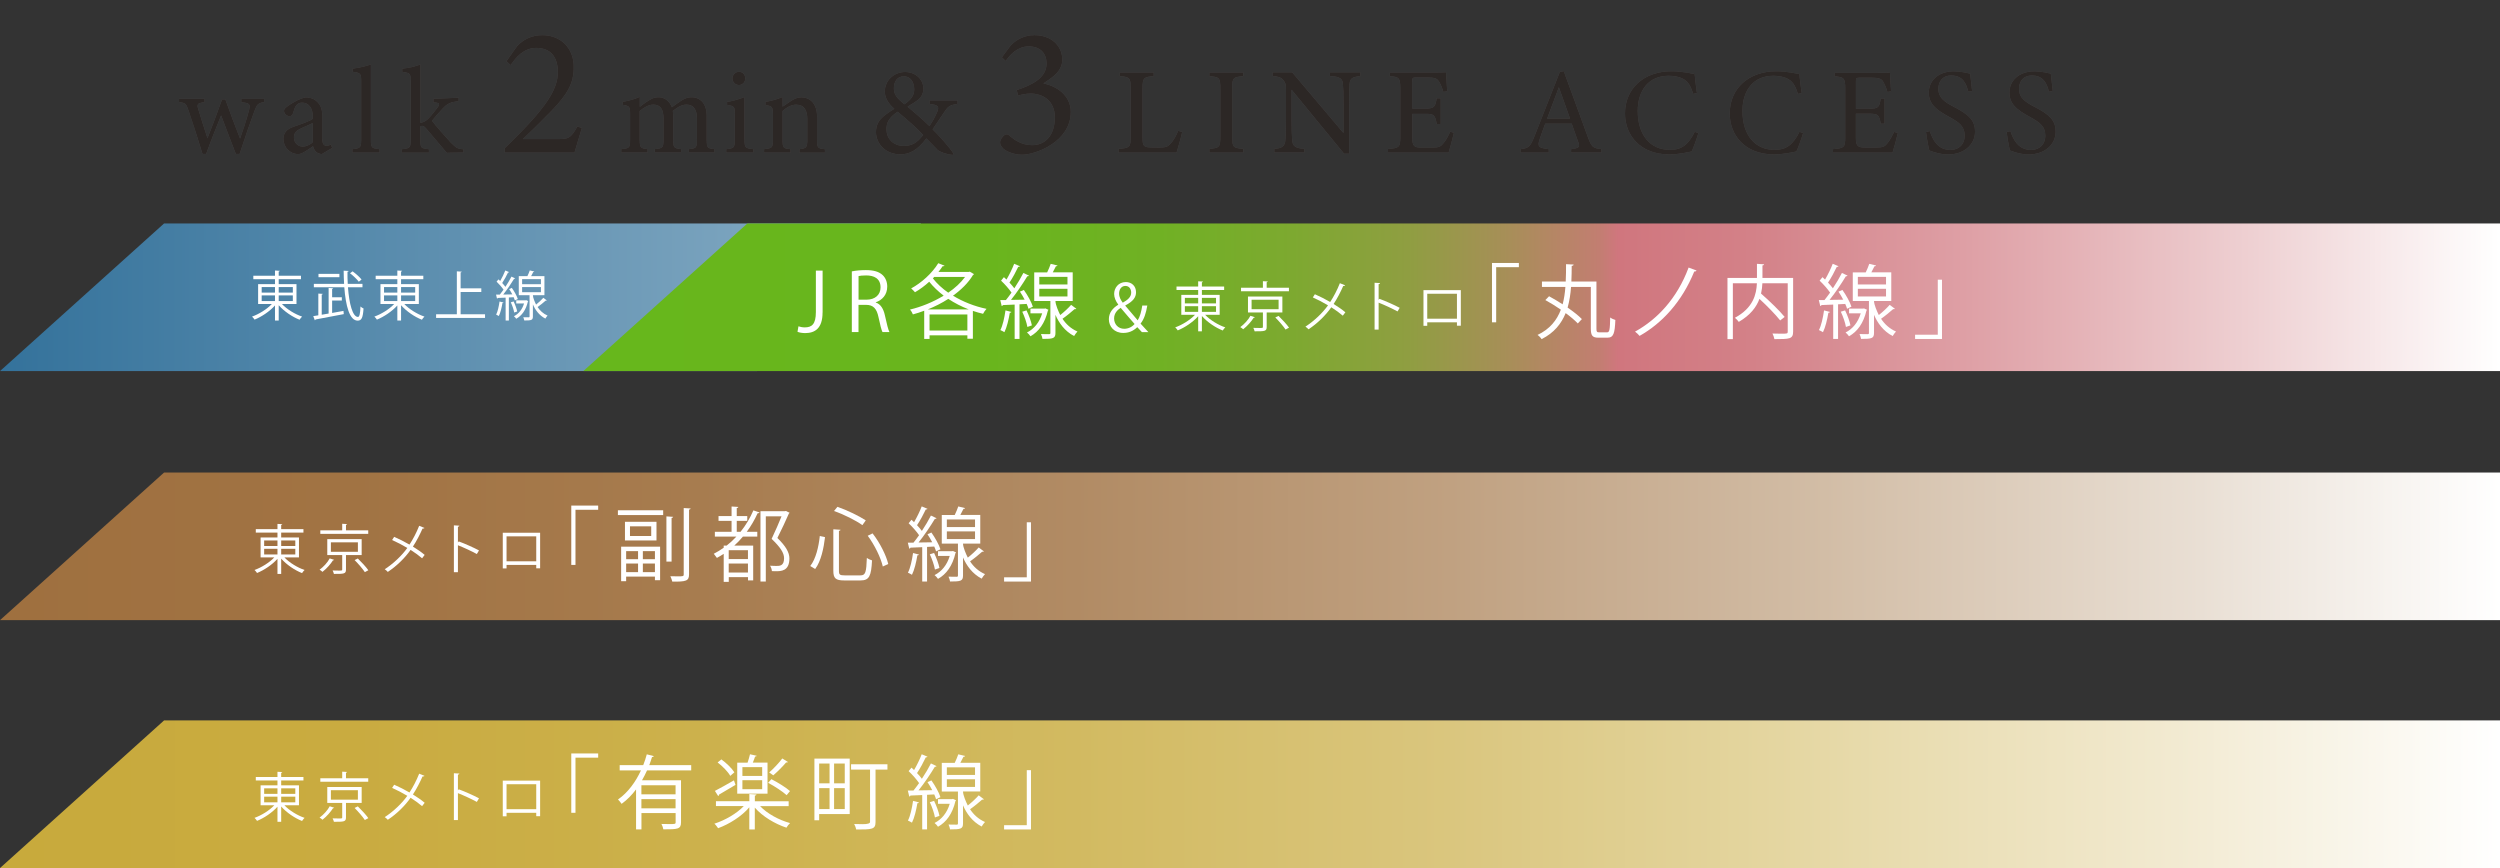 <?xml version="1.0" encoding="UTF-8"?>
<svg id="_レイヤー_1" data-name="レイヤー 1" xmlns="http://www.w3.org/2000/svg" xmlns:xlink="http://www.w3.org/1999/xlink" viewBox="0 0 463.83 161.05">
  <rect x="0" y="0" width="463.83" height="161.05" fill="#333333" stroke="none"/>
  <defs>
    <style>
      .cls-1 {
        fill: url(#_名称未設定グラデーション_158);
      }

      .cls-1, .cls-2, .cls-3, .cls-4, .cls-5, .cls-6, .cls-7 {
        stroke-width: 0px;
      }

      .cls-2 {
        fill: #6e6e6e;
      }

      .cls-3 {
        fill: #231815;
      }

      .cls-8 {
        opacity: .45;
      }

      .cls-4 {
        fill: #fff;
      }

      .cls-5 {
        fill: url(#_名称未設定グラデーション_134);
      }

      .cls-6 {
        fill: url(#_名称未設定グラデーション_6);
      }

      .cls-7 {
        fill: url(#_名称未設定グラデーション_157);
      }
    </style>
    <linearGradient id="_名称未設定グラデーション_134" data-name="名称未設定グラデーション 134" x1="0" y1="55.16" x2="170.91" y2="55.16" gradientUnits="userSpaceOnUse">
      <stop offset="0" stop-color="#34729b"/>
      <stop offset="1" stop-color="#8bafc6"/>
    </linearGradient>
    <linearGradient id="_名称未設定グラデーション_6" data-name="名称未設定グラデーション 6" x1="108.22" y1="55.16" x2="463.83" y2="55.16" gradientUnits="userSpaceOnUse">
      <stop offset="0" stop-color="#67b71c"/>
      <stop offset=".21" stop-color="#69b51d"/>
      <stop offset=".3" stop-color="#70b124"/>
      <stop offset=".37" stop-color="#7da930"/>
      <stop offset=".43" stop-color="#8f9e41"/>
      <stop offset=".48" stop-color="#a68f57"/>
      <stop offset=".53" stop-color="#c27e71"/>
      <stop offset=".54" stop-color="#d0767e"/>
      <stop offset=".61" stop-color="#d38188"/>
      <stop offset=".72" stop-color="#de9fa5"/>
      <stop offset=".87" stop-color="#eed0d2"/>
      <stop offset="1" stop-color="#fff"/>
    </linearGradient>
    <linearGradient id="_名称未設定グラデーション_157" data-name="名称未設定グラデーション 157" x1="0" y1="147.36" x2="463.83" y2="147.36" gradientUnits="userSpaceOnUse">
      <stop offset="0" stop-color="#c8aa3c"/>
      <stop offset=".14" stop-color="#c9ab40"/>
      <stop offset=".28" stop-color="#ccb14c"/>
      <stop offset=".43" stop-color="#d2ba61"/>
      <stop offset=".58" stop-color="#dac67e"/>
      <stop offset=".72" stop-color="#e5d7a3"/>
      <stop offset=".87" stop-color="#f2ead1"/>
      <stop offset="1" stop-color="#fff"/>
    </linearGradient>
    <linearGradient id="_名称未設定グラデーション_158" data-name="名称未設定グラデーション 158" x1="0" y1="101.37" x2="463.83" y2="101.37" gradientUnits="userSpaceOnUse">
      <stop offset="0" stop-color="#9f703f"/>
      <stop offset=".14" stop-color="#a17343"/>
      <stop offset=".28" stop-color="#a77c4f"/>
      <stop offset=".43" stop-color="#b18b64"/>
      <stop offset=".58" stop-color="#c0a181"/>
      <stop offset=".73" stop-color="#d2bda6"/>
      <stop offset=".88" stop-color="#e9dfd4"/>
      <stop offset="1" stop-color="#fff"/>
    </linearGradient>
  </defs>
  <g class="cls-8">
    <g>
      <path class="cls-2" d="m49.03,18.94c-1.16.18-1.36.43-1.84,1.71-.66,1.75-1.75,4.91-2.73,7.91h-.71c-.91-2.43-1.84-4.8-2.73-7.14-.84,2.09-1.86,4.62-2.77,7.14h-.68c-.82-2.71-1.68-5.39-2.62-8.12-.41-1.23-.61-1.36-1.73-1.5v-.61h4.73v.61c-1.36.23-1.46.34-1.14,1.39.52,1.75,1.14,3.61,1.68,5.32.91-2.32,1.82-4.68,2.71-7.21h.61c.84,2.36,1.77,4.82,2.73,7.28.5-1.39,1.23-3.62,1.66-5.27.3-1.18.11-1.3-1.43-1.5v-.61h4.25v.61Z"/>
      <path class="cls-2" d="m59.69,28.58c-.34,0-.84-.18-1.07-.43-.29-.3-.43-.61-.54-1.02-.91.61-2.02,1.46-2.73,1.46-1.61,0-2.77-1.34-2.77-2.8,0-1.11.61-1.84,1.86-2.27,1.39-.48,3.09-1.07,3.59-1.48v-.45c0-1.61-.82-2.55-2-2.55-.52,0-.84.25-1.07.52-.25.32-.41.82-.61,1.48-.11.36-.32.52-.66.52-.43,0-1-.45-1-1,0-.32.3-.59.75-.91.66-.48,1.98-1.32,3.27-1.59.68,0,1.39.2,1.91.61.8.68,1.16,1.46,1.16,2.64v4.39c0,1.05.39,1.36.8,1.36.27,0,.57-.11.82-.25l.23.64-1.93,1.14Zm-1.66-5.75c-.5.25-1.59.73-2.11.96-.86.39-1.39.82-1.39,1.66,0,1.21.91,1.75,1.64,1.75.59,0,1.41-.36,1.86-.82v-3.55Z"/>
      <path class="cls-2" d="m65.37,28.31v-.64c1.46-.14,1.64-.25,1.64-1.75v-10.89c0-1.39-.11-1.52-1.57-1.71v-.59c1.23-.14,2.64-.5,3.37-.77v13.96c0,1.5.14,1.61,1.61,1.75v.64h-5.05Z"/>
      <path class="cls-2" d="m85.95,28.31c-1.23,0-2.57.02-3.05.05-.14-.16-3.71-4.39-3.84-4.52-.32-.36-.46-.48-.66-.48-.09,0-.27,0-.41.05v2.52c0,1.52.11,1.61,1.59,1.75v.64h-5.02v-.64c1.52-.14,1.64-.3,1.64-1.75v-10.87c0-1.48-.16-1.52-1.57-1.73v-.59c1.18-.11,2.55-.46,3.37-.77v10.84c.68-.16,1.11-.43,1.46-.8.52-.52,1.36-1.55,1.75-2.11.48-.66.3-.84-.8-.93v-.64l4.68-.2v.61c-1.59.25-2.05.43-3.02,1.46-.43.45-1.46,1.61-1.93,2.21.46.64,2.77,3.27,3.52,4.07,1.09,1.09,1.41,1.16,2.3,1.21v.64Z"/>
      <path class="cls-2" d="m107.96,23.75c-.45,1.54-1.03,3.29-1.37,4.56h-12.94v-.82c1.89-1.85,3.95-3.88,5.63-5.83,2.16-2.54,4.22-5.28,4.22-8.27s-1.51-4.5-4.01-4.5c-2.37,0-3.84,1.85-4.74,3.19l-.79-.72,1.96-2.78c1.06-1.2,2.71-2.06,4.7-2.06,3.26,0,5.83,2.23,5.83,5.94,0,2.92-1.06,4.98-4.32,8.3-1.48,1.54-3.64,3.64-5.11,5.04h6.55c1.85,0,2.37-.17,3.54-2.33l.86.27Z"/>
      <path class="cls-2" d="m127.81,28.31v-.64c1.34-.14,1.5-.23,1.5-1.82v-3.8c0-1.61-.54-2.64-1.96-2.64-.86,0-1.66.48-2.52,1.18.02.27.07.55.07.98v4.41c0,1.43.2,1.55,1.46,1.68v.64h-4.87v-.64c1.41-.14,1.61-.23,1.61-1.73v-3.91c0-1.68-.52-2.61-1.91-2.61-.91,0-1.8.61-2.5,1.18v5.34c0,1.5.16,1.59,1.46,1.73v.64h-4.89v-.64c1.5-.14,1.64-.23,1.64-1.73v-4.71c0-1.46-.09-1.55-1.36-1.77v-.57c1.07-.16,2.14-.45,3.16-.91v1.84c.48-.36.96-.75,1.68-1.18.57-.36,1.07-.59,1.8-.59,1.09,0,2.02.68,2.48,1.86.64-.5,1.23-.89,1.8-1.27.5-.32,1.14-.59,1.8-.59,1.77,0,2.86,1.27,2.86,3.5v4.39c0,1.52.14,1.59,1.43,1.73v.64h-4.73Z"/>
      <path class="cls-2" d="m134.74,28.31v-.64c1.43-.14,1.59-.25,1.59-1.8v-4.68c0-1.41-.07-1.5-1.43-1.73v-.55c1.18-.2,2.25-.5,3.23-.91v7.87c0,1.55.16,1.66,1.64,1.8v.64h-5.02Zm2.36-12.53c-.64,0-1.21-.57-1.21-1.21,0-.73.57-1.25,1.23-1.25s1.16.52,1.16,1.25c0,.64-.52,1.21-1.18,1.21Z"/>
      <path class="cls-2" d="m148.32,28.31v-.64c1.32-.14,1.46-.3,1.46-1.84v-3.75c0-1.59-.57-2.66-2.07-2.66-.93,0-1.82.55-2.52,1.18v5.32c0,1.57.14,1.61,1.48,1.75v.64h-4.91v-.64c1.5-.16,1.64-.25,1.64-1.75v-4.68c0-1.48-.16-1.55-1.39-1.75v-.59c1.11-.18,2.23-.48,3.18-.91v1.8c.46-.32.96-.66,1.55-1.05.64-.41,1.23-.68,1.89-.68,1.82,0,2.96,1.34,2.96,3.55v4.32c0,1.55.14,1.61,1.46,1.75v.64h-4.71Z"/>
      <path class="cls-2" d="m177.66,19.29c-1.59.18-1.86.59-2.61,1.71-.59.86-1.21,1.77-2.02,3,.98.93,3.21,3.39,3.87,4.5l-.14.25c-1.25-.11-2.52-.64-2.8-.93-.27-.32-1.36-1.36-2.09-2.14-1.66,2.21-3.16,2.96-4.8,2.96-2.93,0-4.55-2.14-4.55-4.12.02-2.11,1.23-2.96,3.41-4.34-1.09-.93-1.77-1.98-1.77-3.23.02-2.05,1.73-3.59,3.77-3.59,1.89,0,3.39,1.3,3.39,3.14-.02.93-.48,1.61-.98,2.02-.43.34-1.11.77-1.96,1.27.75.64,2.61,2.18,4.07,3.61.52-.82.98-1.57,1.41-2.59.43-1.05.25-1.34-1.41-1.52v-.66h5.21v.66Zm-10.05,7.78c1.57,0,2.46-.5,3.66-2.02-1.18-1.32-2.77-2.66-4.73-4.32-1.61,1.07-2.07,2.05-2.07,3.21,0,2.14,1.66,3.14,3.14,3.14Zm.07-12.91c-1.14,0-1.84.89-1.84,2.23,0,1.16.59,1.86,1.96,2.96,1.27-.91,1.82-1.64,1.82-2.8-.02-1.32-.68-2.39-1.93-2.39Z"/>
      <path class="cls-2" d="m185.87,10.64l1.61-2.16c1-1.1,2.57-1.96,4.43-1.96,3.12,0,5.18,1.96,5.18,4.56,0,1.03-.45,1.85-1.06,2.54-.55.58-1.44,1.2-2.44,1.85,3.19.69,5.08,2.78,5.08,5.28,0,5.59-6.59,7.96-9.03,7.96-1.61,0-3.09-.69-3.57-1.2-.41-.45-.52-.76-.52-1.13.04-.55.48-1.06.79-1.3.27-.21.58-.24.89.03.93.82,2.3,1.82,4.26,1.82,2.47,0,4.22-1.85,4.22-5.18-.03-3.16-2.33-4.39-4.53-4.39-.79,0-1.75.21-2.3.38l-.24-1.03c3.05-1,5.53-2.37,5.53-4.91,0-2.02-1.3-3.19-3.29-3.19s-3.4,1.41-4.29,2.71l-.72-.69Z"/>
      <path class="cls-2" d="m219.34,24.47c-.15.76-.82,3.15-1.05,3.84h-10.76v-.68c2.07-.19,2.25-.32,2.25-2.26v-9.01c0-1.94-.23-2.07-2.04-2.24v-.68h6.31v.68c-1.82.18-2.07.28-2.07,2.24v9.23c0,1.37.16,1.74,1.45,1.76.03,0,1.57.02,1.7.02,1.19,0,1.53-.16,2.06-.74.55-.57,1.05-1.5,1.4-2.36l.74.2Z"/>
      <path class="cls-2" d="m224.37,28.31v-.68c1.85-.2,2.04-.3,2.04-2.24v-9.01c0-1.96-.19-2.07-2.04-2.26v-.68h6.3v.68c-1.87.2-2.06.3-2.06,2.26v9.01c0,1.96.19,2.04,2.06,2.24v.68h-6.3Z"/>
      <path class="cls-2" d="m252.38,14.12c-1.45.16-1.92.41-1.99,1.45-.03.76-.08,1.69-.08,3.79v9.16h-.94l-9.74-11.87v5.62c0,2.05.06,3.05.11,3.71.05,1.14.61,1.51,2.26,1.64v.68h-5.58v-.68c1.4-.11,1.95-.46,2.05-1.57.07-.75.12-1.74.12-3.81v-5.76c0-.66-.05-1.05-.46-1.57-.43-.57-.92-.7-2.01-.81v-.68h3.62l9.52,11.26v-5.34c0-2.1-.04-3.04-.11-3.76-.07-1.02-.57-1.37-2.41-1.48v-.68h5.65v.68Z"/>
      <path class="cls-2" d="m269.75,24.63c-.13.6-.75,3-.98,3.68h-11.25v-.67c2.12-.17,2.28-.36,2.28-2.24v-8.98c0-2.02-.26-2.14-1.94-2.29v-.68h7.08c2.2,0,3.07-.02,3.35-.05.02.54.12,2.29.21,3.54l-.72.11c-.21-.78-.46-1.34-.74-1.81-.37-.7-.86-.86-2.19-.86h-2.05c-.74,0-.79.06-.79.75v5.01h2.49c1.64,0,1.77-.34,2.06-1.91h.74v4.78h-.74c-.31-1.66-.49-1.89-2.08-1.89h-2.46v4.44c0,1.6.42,1.8,1.61,1.82h2.04c1.37,0,1.62-.2,2.13-.8.46-.51.94-1.43,1.26-2.14l.71.19Z"/>
      <path class="cls-2" d="m291.49,28.31v-.64c1.48-.18,1.66-.41,1.34-1.27-.3-.89-.75-2.02-1.23-3.46h-4.91c-.36,1.02-.71,1.91-1.02,2.84-.5,1.48-.18,1.66,1.68,1.89v.64h-5.25v-.64c1.43-.18,1.8-.34,2.59-2.39l4.71-11.94.73-.14c1.43,3.89,3,8.19,4.43,12.12.73,1.98.93,2.16,2.55,2.34v.64h-5.62Zm-2.27-12.12c-.73,1.96-1.5,4.02-2.18,5.82h4.25l-2.07-5.82Z"/>
      <path class="cls-2" d="m315.11,24.67c-.32,1.09-.91,2.73-1.25,3.43-.66.14-2.43.55-4.16.55-5.43,0-8.21-3.61-8.21-7.59,0-4.64,3.52-7.84,8.62-7.84,1.96,0,3.55.41,4.3.52.09,1.02.25,2.39.43,3.52l-.71.16c-.45-1.52-1-2.46-2.16-2.93-.59-.27-1.52-.43-2.39-.43-3.75,0-5.73,2.77-5.73,6.53,0,4.39,2.27,7.21,5.96,7.21,2.32,0,3.46-1.07,4.62-3.34l.68.23Z"/>
      <path class="cls-2" d="m334.54,24.67c-.32,1.09-.91,2.73-1.25,3.43-.66.14-2.43.55-4.16.55-5.43,0-8.21-3.61-8.21-7.59,0-4.64,3.52-7.84,8.62-7.84,1.96,0,3.55.41,4.3.52.09,1.02.25,2.39.43,3.52l-.71.16c-.45-1.52-1-2.46-2.16-2.93-.59-.27-1.52-.43-2.39-.43-3.75,0-5.73,2.77-5.73,6.53,0,4.39,2.27,7.21,5.96,7.21,2.32,0,3.46-1.07,4.62-3.34l.68.23Z"/>
      <path class="cls-2" d="m352.11,24.7c-.14.59-.75,2.93-.98,3.61h-11.05v-.64c2.11-.16,2.27-.36,2.27-2.23v-8.98c0-2.02-.25-2.14-1.96-2.3v-.64h6.96c2.14,0,3.02-.02,3.3-.05.02.57.11,2.27.2,3.48l-.68.11c-.21-.77-.43-1.25-.68-1.73-.36-.75-.89-.91-2.25-.91h-2.16c-.71,0-.75.07-.75.73v5.02h2.52c1.71,0,1.82-.34,2.09-1.89h.7v4.68h-.7c-.3-1.64-.48-1.86-2.12-1.86h-2.5v4.52c0,1.59.5,1.73,1.64,1.75h2.11c1.39,0,1.61-.21,2.11-.8.43-.48.91-1.41,1.23-2.09l.68.18Z"/>
      <path class="cls-2" d="m365.18,16.99c-.39-1.5-1.02-2.98-3.16-2.98-1.77,0-2.39,1.3-2.39,2.48,0,1.57,1,2.36,2.89,3.34,2.73,1.41,3.91,2.46,3.91,4.62,0,2.39-2.07,4.21-5,4.21-1.36,0-2.55-.39-3.48-.75-.18-.64-.46-2.18-.61-3.41l.71-.18c.46,1.52,1.46,3.5,3.82,3.5,1.64,0,2.64-1.14,2.64-2.61,0-1.75-.93-2.46-2.93-3.55-2.39-1.3-3.73-2.39-3.73-4.5s1.68-3.93,4.68-3.93c1.27,0,2.52.34,3,.43.09.82.18,1.73.36,3.21l-.71.14Z"/>
      <path class="cls-2" d="m380.14,16.99c-.39-1.5-1.02-2.98-3.16-2.98-1.77,0-2.39,1.3-2.39,2.48,0,1.57,1,2.36,2.89,3.34,2.73,1.41,3.91,2.46,3.91,4.62,0,2.39-2.07,4.21-5,4.21-1.36,0-2.55-.39-3.48-.75-.18-.64-.46-2.18-.61-3.41l.71-.18c.46,1.52,1.46,3.5,3.82,3.5,1.64,0,2.64-1.14,2.64-2.61,0-1.75-.93-2.46-2.93-3.55-2.39-1.3-3.73-2.39-3.73-4.5s1.68-3.93,4.68-3.93c1.27,0,2.52.34,3,.43.09.82.18,1.73.36,3.21l-.71.14Z"/>
    </g>
    <g>
      <path class="cls-3" d="m49.03,18.94c-1.16.18-1.36.43-1.84,1.71-.66,1.75-1.75,4.91-2.73,7.91h-.71c-.91-2.43-1.84-4.8-2.73-7.14-.84,2.09-1.86,4.62-2.77,7.14h-.68c-.82-2.71-1.68-5.39-2.62-8.12-.41-1.23-.61-1.36-1.73-1.5v-.61h4.73v.61c-1.36.23-1.46.34-1.14,1.39.52,1.75,1.14,3.61,1.68,5.32.91-2.32,1.82-4.68,2.71-7.21h.61c.84,2.36,1.77,4.82,2.73,7.28.5-1.39,1.23-3.62,1.66-5.27.3-1.18.11-1.3-1.43-1.5v-.61h4.25v.61Z"/>
      <path class="cls-3" d="m59.69,28.58c-.34,0-.84-.18-1.07-.43-.29-.3-.43-.61-.54-1.02-.91.61-2.02,1.46-2.73,1.46-1.61,0-2.77-1.34-2.77-2.8,0-1.11.61-1.84,1.86-2.27,1.39-.48,3.09-1.07,3.59-1.48v-.45c0-1.61-.82-2.55-2-2.55-.52,0-.84.25-1.07.52-.25.32-.41.82-.61,1.48-.11.36-.32.52-.66.52-.43,0-1-.45-1-1,0-.32.3-.59.75-.91.66-.48,1.98-1.32,3.27-1.59.68,0,1.39.2,1.91.61.8.68,1.16,1.46,1.16,2.64v4.39c0,1.05.39,1.36.8,1.36.27,0,.57-.11.82-.25l.23.64-1.93,1.14Zm-1.66-5.75c-.5.25-1.59.73-2.11.96-.86.39-1.39.82-1.39,1.66,0,1.21.91,1.75,1.64,1.75.59,0,1.41-.36,1.86-.82v-3.55Z"/>
      <path class="cls-3" d="m65.37,28.31v-.64c1.46-.14,1.64-.25,1.64-1.75v-10.89c0-1.39-.11-1.52-1.57-1.71v-.59c1.23-.14,2.64-.5,3.37-.77v13.96c0,1.5.14,1.61,1.61,1.75v.64h-5.05Z"/>
      <path class="cls-3" d="m85.95,28.31c-1.23,0-2.57.02-3.05.05-.14-.16-3.71-4.39-3.84-4.52-.32-.36-.46-.48-.66-.48-.09,0-.27,0-.41.05v2.52c0,1.52.11,1.61,1.59,1.75v.64h-5.02v-.64c1.52-.14,1.64-.3,1.64-1.75v-10.87c0-1.48-.16-1.52-1.57-1.73v-.59c1.18-.11,2.55-.46,3.37-.77v10.84c.68-.16,1.11-.43,1.46-.8.52-.52,1.36-1.55,1.75-2.11.48-.66.3-.84-.8-.93v-.64l4.68-.2v.61c-1.59.25-2.05.43-3.02,1.46-.43.45-1.46,1.61-1.93,2.21.46.64,2.77,3.27,3.52,4.07,1.09,1.09,1.41,1.16,2.3,1.21v.64Z"/>
      <path class="cls-3" d="m107.96,23.75c-.45,1.54-1.03,3.29-1.37,4.56h-12.94v-.82c1.89-1.85,3.95-3.88,5.63-5.83,2.16-2.54,4.22-5.28,4.22-8.27s-1.51-4.5-4.01-4.5c-2.37,0-3.84,1.85-4.74,3.19l-.79-.72,1.96-2.78c1.06-1.2,2.71-2.06,4.7-2.06,3.26,0,5.83,2.23,5.83,5.94,0,2.92-1.06,4.98-4.32,8.3-1.48,1.54-3.64,3.64-5.11,5.04h6.55c1.85,0,2.37-.17,3.54-2.33l.86.27Z"/>
      <path class="cls-3" d="m127.81,28.31v-.64c1.34-.14,1.5-.23,1.5-1.82v-3.8c0-1.61-.54-2.64-1.96-2.64-.86,0-1.66.48-2.52,1.18.02.27.07.55.07.98v4.41c0,1.43.2,1.55,1.46,1.68v.64h-4.87v-.64c1.41-.14,1.61-.23,1.61-1.73v-3.91c0-1.68-.52-2.61-1.91-2.61-.91,0-1.8.61-2.5,1.18v5.34c0,1.5.16,1.59,1.46,1.73v.64h-4.89v-.64c1.5-.14,1.64-.23,1.64-1.73v-4.71c0-1.46-.09-1.55-1.36-1.77v-.57c1.07-.16,2.14-.45,3.16-.91v1.84c.48-.36.96-.75,1.68-1.18.57-.36,1.07-.59,1.8-.59,1.09,0,2.02.68,2.48,1.86.64-.5,1.23-.89,1.8-1.27.5-.32,1.14-.59,1.8-.59,1.77,0,2.86,1.27,2.86,3.5v4.39c0,1.52.14,1.59,1.43,1.73v.64h-4.73Z"/>
      <path class="cls-3" d="m134.74,28.31v-.64c1.43-.14,1.59-.25,1.59-1.8v-4.68c0-1.41-.07-1.5-1.43-1.73v-.55c1.18-.2,2.25-.5,3.23-.91v7.87c0,1.55.16,1.66,1.64,1.8v.64h-5.02Zm2.36-12.53c-.64,0-1.21-.57-1.21-1.21,0-.73.57-1.25,1.23-1.25s1.16.52,1.16,1.25c0,.64-.52,1.21-1.18,1.21Z"/>
      <path class="cls-3" d="m148.32,28.31v-.64c1.32-.14,1.46-.3,1.46-1.84v-3.75c0-1.59-.57-2.66-2.07-2.66-.93,0-1.82.55-2.52,1.18v5.32c0,1.57.14,1.61,1.48,1.75v.64h-4.91v-.64c1.5-.16,1.64-.25,1.64-1.75v-4.68c0-1.48-.16-1.55-1.39-1.75v-.59c1.11-.18,2.23-.48,3.18-.91v1.8c.46-.32.96-.66,1.55-1.05.64-.41,1.23-.68,1.89-.68,1.82,0,2.96,1.34,2.96,3.55v4.32c0,1.55.14,1.61,1.46,1.75v.64h-4.71Z"/>
      <path class="cls-3" d="m177.66,19.29c-1.59.18-1.86.59-2.61,1.71-.59.86-1.21,1.77-2.02,3,.98.93,3.21,3.39,3.87,4.5l-.14.25c-1.25-.11-2.52-.64-2.8-.93-.27-.32-1.36-1.36-2.09-2.14-1.66,2.21-3.16,2.96-4.8,2.96-2.93,0-4.55-2.14-4.55-4.12.02-2.11,1.23-2.96,3.41-4.34-1.09-.93-1.77-1.98-1.77-3.23.02-2.05,1.73-3.59,3.77-3.59,1.89,0,3.39,1.3,3.39,3.14-.02.93-.48,1.61-.98,2.02-.43.34-1.11.77-1.96,1.27.75.64,2.61,2.18,4.07,3.61.52-.82.98-1.57,1.41-2.59.43-1.05.25-1.34-1.41-1.52v-.66h5.21v.66Zm-10.05,7.78c1.57,0,2.46-.5,3.66-2.02-1.18-1.32-2.77-2.66-4.73-4.32-1.61,1.07-2.07,2.05-2.07,3.21,0,2.14,1.66,3.14,3.14,3.14Zm.07-12.91c-1.14,0-1.84.89-1.84,2.23,0,1.16.59,1.86,1.96,2.96,1.27-.91,1.82-1.64,1.82-2.8-.02-1.32-.68-2.39-1.93-2.39Z"/>
      <path class="cls-3" d="m185.87,10.64l1.61-2.16c1-1.1,2.57-1.96,4.43-1.96,3.12,0,5.18,1.96,5.18,4.56,0,1.03-.45,1.85-1.06,2.54-.55.58-1.44,1.2-2.44,1.85,3.19.69,5.08,2.78,5.08,5.28,0,5.59-6.59,7.96-9.03,7.96-1.61,0-3.09-.69-3.57-1.2-.41-.45-.52-.76-.52-1.13.04-.55.48-1.06.79-1.3.27-.21.58-.24.89.03.93.82,2.3,1.82,4.26,1.82,2.47,0,4.22-1.85,4.22-5.18-.03-3.16-2.33-4.39-4.53-4.39-.79,0-1.75.21-2.3.38l-.24-1.03c3.05-1,5.53-2.37,5.53-4.91,0-2.02-1.3-3.19-3.29-3.19s-3.4,1.41-4.29,2.71l-.72-.69Z"/>
      <path class="cls-3" d="m219.34,24.47c-.15.76-.82,3.15-1.05,3.84h-10.76v-.68c2.07-.19,2.25-.32,2.25-2.26v-9.01c0-1.94-.23-2.07-2.04-2.24v-.68h6.31v.68c-1.82.18-2.07.28-2.07,2.24v9.23c0,1.37.16,1.74,1.45,1.76.03,0,1.57.02,1.7.02,1.19,0,1.53-.16,2.06-.74.55-.57,1.05-1.5,1.4-2.36l.74.2Z"/>
      <path class="cls-3" d="m224.37,28.31v-.68c1.85-.2,2.04-.3,2.04-2.24v-9.01c0-1.96-.19-2.07-2.04-2.26v-.68h6.3v.68c-1.87.2-2.06.3-2.06,2.26v9.01c0,1.96.19,2.04,2.06,2.24v.68h-6.3Z"/>
      <path class="cls-3" d="m252.38,14.12c-1.45.16-1.92.41-1.99,1.45-.03.76-.08,1.69-.08,3.79v9.16h-.94l-9.74-11.87v5.62c0,2.05.06,3.05.11,3.71.05,1.14.61,1.51,2.26,1.64v.68h-5.58v-.68c1.4-.11,1.95-.46,2.05-1.57.07-.75.12-1.74.12-3.81v-5.76c0-.66-.05-1.05-.46-1.57-.43-.57-.92-.7-2.01-.81v-.68h3.62l9.52,11.26v-5.34c0-2.1-.04-3.04-.11-3.76-.07-1.02-.57-1.37-2.41-1.48v-.68h5.65v.68Z"/>
      <path class="cls-3" d="m269.75,24.63c-.13.6-.75,3-.98,3.68h-11.25v-.67c2.12-.17,2.28-.36,2.28-2.24v-8.98c0-2.02-.26-2.14-1.94-2.29v-.68h7.08c2.2,0,3.07-.02,3.35-.05.02.54.12,2.29.21,3.54l-.72.11c-.21-.78-.46-1.34-.74-1.81-.37-.7-.86-.86-2.19-.86h-2.05c-.74,0-.79.06-.79.75v5.01h2.49c1.64,0,1.77-.34,2.06-1.91h.74v4.78h-.74c-.31-1.66-.49-1.89-2.08-1.89h-2.46v4.44c0,1.6.42,1.8,1.61,1.82h2.04c1.37,0,1.62-.2,2.13-.8.46-.51.94-1.43,1.26-2.14l.71.19Z"/>
      <path class="cls-3" d="m291.49,28.31v-.64c1.48-.18,1.66-.41,1.34-1.27-.3-.89-.75-2.02-1.23-3.46h-4.91c-.36,1.02-.71,1.91-1.02,2.84-.5,1.48-.18,1.66,1.68,1.89v.64h-5.25v-.64c1.43-.18,1.8-.34,2.59-2.39l4.71-11.94.73-.14c1.43,3.89,3,8.19,4.43,12.12.73,1.98.93,2.16,2.55,2.34v.64h-5.62Zm-2.27-12.12c-.73,1.96-1.5,4.02-2.18,5.82h4.25l-2.07-5.82Z"/>
      <path class="cls-3" d="m315.11,24.67c-.32,1.09-.91,2.73-1.25,3.43-.66.14-2.43.55-4.16.55-5.43,0-8.21-3.61-8.21-7.59,0-4.64,3.52-7.84,8.62-7.84,1.96,0,3.55.41,4.3.52.09,1.02.25,2.39.43,3.52l-.71.16c-.45-1.52-1-2.46-2.16-2.93-.59-.27-1.52-.43-2.39-.43-3.75,0-5.73,2.77-5.73,6.53,0,4.39,2.27,7.21,5.96,7.21,2.32,0,3.46-1.07,4.62-3.34l.68.23Z"/>
      <path class="cls-3" d="m334.54,24.67c-.32,1.09-.91,2.73-1.25,3.43-.66.14-2.43.55-4.16.55-5.43,0-8.21-3.61-8.21-7.59,0-4.64,3.52-7.84,8.62-7.84,1.96,0,3.55.41,4.3.52.09,1.02.25,2.39.43,3.52l-.71.16c-.45-1.52-1-2.46-2.16-2.93-.59-.27-1.52-.43-2.39-.43-3.75,0-5.73,2.77-5.73,6.53,0,4.39,2.27,7.21,5.96,7.21,2.32,0,3.46-1.07,4.62-3.34l.68.23Z"/>
      <path class="cls-3" d="m352.11,24.7c-.14.59-.75,2.93-.98,3.61h-11.05v-.64c2.11-.16,2.27-.36,2.27-2.23v-8.98c0-2.02-.25-2.14-1.96-2.3v-.64h6.96c2.14,0,3.02-.02,3.3-.05.02.57.11,2.27.2,3.48l-.68.11c-.21-.77-.43-1.25-.68-1.73-.36-.75-.89-.91-2.25-.91h-2.16c-.71,0-.75.07-.75.73v5.02h2.52c1.71,0,1.82-.34,2.09-1.89h.7v4.68h-.7c-.3-1.64-.48-1.86-2.12-1.86h-2.5v4.52c0,1.59.5,1.73,1.64,1.75h2.11c1.39,0,1.61-.21,2.11-.8.43-.48.91-1.41,1.23-2.09l.68.18Z"/>
      <path class="cls-3" d="m365.18,16.99c-.39-1.5-1.02-2.98-3.16-2.98-1.77,0-2.39,1.3-2.39,2.48,0,1.57,1,2.36,2.89,3.34,2.73,1.41,3.91,2.46,3.91,4.62,0,2.39-2.07,4.21-5,4.21-1.36,0-2.55-.39-3.48-.75-.18-.64-.46-2.18-.61-3.41l.71-.18c.46,1.52,1.46,3.5,3.82,3.5,1.64,0,2.64-1.14,2.64-2.61,0-1.75-.93-2.46-2.93-3.55-2.39-1.3-3.73-2.39-3.73-4.5s1.68-3.93,4.68-3.93c1.27,0,2.52.34,3,.43.09.82.18,1.73.36,3.21l-.71.14Z"/>
      <path class="cls-3" d="m380.14,16.99c-.39-1.5-1.02-2.98-3.16-2.98-1.77,0-2.39,1.3-2.39,2.48,0,1.57,1,2.36,2.89,3.34,2.73,1.41,3.91,2.46,3.91,4.62,0,2.39-2.07,4.21-5,4.21-1.36,0-2.55-.39-3.48-.75-.18-.64-.46-2.18-.61-3.41l.71-.18c.46,1.52,1.46,3.5,3.82,3.5,1.64,0,2.64-1.14,2.64-2.61,0-1.75-.93-2.46-2.93-3.55-2.39-1.3-3.73-2.39-3.73-4.5s1.68-3.93,4.68-3.93c1.27,0,2.52.34,3,.43.09.82.18,1.73.36,3.21l-.71.14Z"/>
    </g>
  </g>
  <g>
    <polygon class="cls-5" points="140.47 68.85 0 68.85 30.44 41.46 170.91 41.46 140.47 68.85"/>
    <polygon class="cls-6" points="463.83 68.85 108.22 68.85 138.66 41.46 463.83 41.46 463.83 68.85"/>
    <g>
      <path class="cls-4" d="m55.01,56.4h-2.71c.93.98,2.43,1.9,3.75,2.34-.16.14-.36.4-.47.58-1.35-.53-2.88-1.56-3.87-2.69v2.84h-.69v-2.8c-.98,1.1-2.48,2.1-3.79,2.63-.11-.17-.31-.43-.47-.56,1.29-.46,2.75-1.36,3.68-2.34h-2.55v-3.69h3.13v-.91h-4.02v-.64h4.02v-.97l.89.05c0,.07-.06.12-.2.14v.78h4.13v.64h-4.13v.91h3.3v3.69Zm-6.46-3.14v1.03h2.47v-1.03h-2.47Zm0,1.55v1.05h2.47v-1.05h-2.47Zm5.78-1.55h-2.62v1.03h2.62v-1.03Zm0,2.6v-1.05h-2.62v1.05h2.62Z"/>
      <path class="cls-4" d="m61.62,55.76v2.3c.7-.13,1.41-.25,2.11-.38l.05.6c-1.91.37-3.97.76-5.23.99-.02.08-.07.13-.14.15l-.29-.77.94-.15v-4.03l.83.05c0,.07-.07.12-.2.13v3.74l1.28-.22v-4.75l.85.06c-.01.06-.07.11-.2.13v1.54h1.8v.61h-1.8Zm5.63-2.46h-2.69c.22,3.07.87,5.5,1.85,5.5.28,0,.42-.58.47-1.94.15.15.39.3.57.37-.12,1.75-.37,2.25-1.09,2.26-1.52-.01-2.22-2.77-2.48-6.19h-5.65v-.63h5.61c-.05-.8-.07-1.62-.08-2.45l.92.05c0,.08-.07.13-.21.15-.01.75,0,1.51.05,2.25h2.73v.63Zm-4.28-2.49v.62h-3.88v-.62h3.88Zm2.45-.47c.61.44,1.32,1.08,1.66,1.52l-.51.41c-.33-.44-1.02-1.11-1.63-1.57l.48-.36Z"/>
      <path class="cls-4" d="m77.71,56.4h-2.71c.93.98,2.43,1.9,3.75,2.34-.16.14-.36.4-.47.58-1.35-.53-2.88-1.56-3.87-2.69v2.84h-.69v-2.8c-.98,1.1-2.48,2.1-3.79,2.63-.11-.17-.31-.43-.47-.56,1.29-.46,2.75-1.36,3.68-2.34h-2.55v-3.69h3.13v-.91h-4.02v-.64h4.02v-.97l.89.05c0,.07-.06.12-.2.14v.78h4.13v.64h-4.13v.91h3.3v3.69Zm-6.46-3.14v1.03h2.47v-1.03h-2.47Zm0,1.55v1.05h2.47v-1.05h-2.47Zm5.78-1.55h-2.62v1.03h2.62v-1.03Zm0,2.6v-1.05h-2.62v1.05h2.62Z"/>
      <path class="cls-4" d="m85.45,58.31h4.54v.68h-9.08v-.68h3.85v-7.97l.91.06c0,.07-.07.12-.21.14v2.96h3.84v.68h-3.84v4.13Z"/>
      <path class="cls-4" d="m94.96,53.41c.46.64.94,1.51,1.11,2.07l-.54.26c-.05-.18-.13-.38-.23-.6-.3.02-.6.03-.89.05v4.28h-.6v-4.25c-.56.02-1.06.04-1.46.06,0,.07-.07.11-.14.13l-.18-.75h.7c.22-.27.45-.58.69-.92-.31-.46-.83-1.05-1.29-1.48l.35-.43c.1.09.21.19.32.3.34-.58.73-1.38.95-1.95l.71.3c-.03.06-.1.09-.21.09-.26.56-.7,1.38-1.08,1.94.23.24.44.49.6.71.43-.65.83-1.33,1.12-1.9l.7.33c-.03.05-.11.09-.22.09-.51.85-1.31,2.04-2.01,2.91l1.69-.03c-.18-.34-.38-.69-.59-.99l.5-.22Zm-1.54,2.72c-.03.06-.09.1-.2.1-.14.85-.37,1.81-.67,2.4-.14-.09-.36-.19-.5-.26.29-.56.5-1.52.63-2.43l.74.19Zm1.87-.2c.29.59.57,1.35.67,1.86-.12.04-.24.09-.56.19-.08-.51-.35-1.29-.63-1.89l.52-.16Zm2.34-.24l.38.17s-.04.07-.07.09c-.36,1.57-1.13,2.62-2.16,3.19-.09-.14-.3-.38-.43-.47.87-.44,1.54-1.23,1.88-2.37h-1.45v-.58h1.74l.11-.03Zm1.24-.92c0,.45.37,1.31.59,1.74.48-.38,1.02-.88,1.35-1.26.49.37.57.42.64.48-.03.05-.12.07-.22.05-.38.34-.99.84-1.49,1.19.43.65,1.03,1.22,1.85,1.58-.12.13-.32.39-.41.56-1.17-.61-1.88-1.63-2.31-2.63v2.24c0,.68-.28.74-1.6.74-.02-.18-.11-.42-.19-.6.48.01.89.01,1.01.01.13-.01.16-.04.16-.15v-3.95h-2v-3.54h1.6c.17-.34.34-.76.44-1.06l.84.21c-.02.06-.09.1-.2.1-.1.21-.24.49-.39.75h2.47v3.54h-2.14Zm-2-2.98v.94h3.49v-.94h-3.49Zm0,1.47v.95h3.49v-.95h-3.49Z"/>
    </g>
    <g>
      <path class="cls-4" d="m152.61,57.99c0,2.92-1.4,3.81-3.23,3.81-.51,0-1.11-.1-1.42-.24l.18-1.02c.29.1.69.2,1.16.2,1.32,0,2.07-.58,2.07-2.85v-7.68h1.25v7.78Z"/>
      <path class="cls-4" d="m162.5,56.14c.88.28,1.41,1.14,1.68,2.38.36,1.65.61,2.65.84,3.09h-1.29c-.18-.33-.44-1.33-.74-2.76-.33-1.59-.96-2.29-2.31-2.29h-1.4v5.05h-1.24v-11.26c.7-.15,1.69-.24,2.59-.24,1.48,0,2.46.3,3.13.93.54.5.85,1.27.85,2.13,0,1.52-.92,2.49-2.13,2.92v.05Zm-1.74-.54c1.59,0,2.61-.9,2.61-2.28,0-1.7-1.27-2.22-2.67-2.22-.67,0-1.16.06-1.41.12v4.38h1.47Z"/>
      <path class="cls-4" d="m179.94,50.41l.77.45c-.03.07-.11.12-.18.15-.88,1.47-2.2,2.76-3.72,3.85,1.84,1.12,4,1.98,6.22,2.44-.22.23-.51.65-.64.92-.65-.15-1.28-.33-1.89-.54v5.16h-1.02v-.62h-7.02v.66h-.99v-5.23c-.71.27-1.41.5-2.1.68-.09-.27-.33-.68-.53-.9,2.03-.48,4.28-1.38,6.24-2.58-1.02-.78-1.92-1.64-2.68-2.58-.84.77-1.74,1.43-2.64,1.95-.15-.2-.5-.52-.71-.71,1.89-1.02,3.87-2.79,5.03-4.68l1.16.46c-.05.09-.18.13-.35.1-.24.36-.5.72-.78,1.06h5.65l.18-.06Zm-.22,6.99c-1.33-.52-2.61-1.17-3.78-1.95-1.2.78-2.49,1.42-3.79,1.95h7.58Zm-7.26,3.92h7.02v-2.98h-7.02v2.98Zm.87-9.94l-.25.27c.75.96,1.72,1.86,2.85,2.65,1.25-.85,2.33-1.84,3.12-2.92h-5.71Z"/>
      <path class="cls-4" d="m189.96,53.8c.69.96,1.41,2.26,1.67,3.1l-.81.39c-.07-.27-.19-.57-.34-.9-.45.03-.9.04-1.33.07v6.42h-.9v-6.37c-.84.03-1.59.06-2.19.09-.01.1-.1.17-.21.19l-.27-1.12h1.05c.33-.4.67-.87,1.04-1.38-.47-.69-1.25-1.57-1.94-2.22l.53-.65c.15.13.31.29.48.45.51-.87,1.1-2.07,1.42-2.93l1.07.45c-.04.09-.15.13-.32.13-.39.84-1.05,2.07-1.62,2.91.34.36.66.73.9,1.06.65-.98,1.25-2,1.68-2.85l1.05.5c-.05.08-.17.13-.33.13-.77,1.28-1.96,3.06-3.02,4.37l2.54-.04c-.27-.51-.57-1.04-.88-1.49l.75-.33Zm-2.31,4.08c-.04.09-.14.15-.3.15-.21,1.27-.55,2.71-1,3.6-.21-.14-.54-.29-.75-.39.44-.84.75-2.28.95-3.65l1.11.29Zm2.8-.3c.43.88.85,2.02,1,2.79-.18.06-.36.14-.84.29-.12-.77-.53-1.94-.95-2.83l.78-.24Zm3.51-.36l.57.26c-.02.06-.06.1-.11.13-.54,2.35-1.7,3.93-3.24,4.78-.13-.21-.45-.57-.64-.7,1.3-.66,2.31-1.85,2.82-3.56h-2.18v-.87h2.61l.17-.05Zm1.86-1.38c0,.68.56,1.96.89,2.61.72-.57,1.53-1.32,2.02-1.89.74.55.86.63.96.72-.04.08-.18.1-.33.08-.57.51-1.48,1.26-2.23,1.78.64.98,1.54,1.83,2.77,2.37-.18.19-.48.58-.62.84-1.75-.92-2.82-2.44-3.46-3.94v3.36c0,1.02-.42,1.11-2.4,1.11-.03-.27-.17-.63-.29-.9.72.02,1.33.02,1.51.02.2-.02.24-.06.24-.23v-5.92h-3v-5.31h2.4c.25-.51.51-1.14.66-1.59l1.26.31c-.03.09-.13.15-.3.15-.15.31-.36.73-.58,1.12h3.7v5.31h-3.21Zm-3-4.47v1.41h5.23v-1.41h-5.23Zm0,2.21v1.42h5.23v-1.42h-5.23Z"/>
      <path class="cls-4" d="m212.86,56.69c-.23,1.39-.59,2.54-1.25,3.35.44.48.89.96,1.45,1.58h-1.2c-.25-.28-.49-.53-.86-.92-.79.76-1.64,1.07-2.6,1.07-1.68,0-2.67-1.18-2.67-2.54,0-1.21.71-2.07,1.74-2.69v-.04c-.47-.62-.76-1.3-.76-1.96,0-1.1.77-2.21,2.18-2.21,1.04,0,1.88.71,1.88,1.89,0,.96-.55,1.7-1.99,2.45v.05c.75.91,1.65,1.97,2.3,2.71.42-.68.68-1.62.85-2.75h.92Zm-2.36,3.42c-.58-.67-1.6-1.82-2.58-3-.52.34-1.22.95-1.22,1.97,0,1.08.77,1.92,1.87,1.92.74,0,1.45-.32,1.93-.89Zm-2.87-5.66c0,.68.31,1.21.68,1.71.95-.54,1.56-1.07,1.56-1.87,0-.6-.31-1.24-1.08-1.24s-1.16.7-1.16,1.39Z"/>
      <path class="cls-4" d="m226.29,58.4h-2.71c.93.98,2.43,1.9,3.75,2.34-.16.14-.36.4-.47.58-1.35-.53-2.88-1.56-3.87-2.69v2.84h-.69v-2.8c-.98,1.1-2.48,2.1-3.79,2.63-.11-.17-.31-.43-.47-.56,1.29-.46,2.75-1.36,3.68-2.34h-2.55v-3.69h3.13v-.91h-4.02v-.64h4.02v-.97l.89.05c0,.07-.06.12-.2.14v.78h4.13v.64h-4.13v.91h3.3v3.69Zm-6.46-3.14v1.03h2.47v-1.03h-2.47Zm0,1.55v1.05h2.47v-1.05h-2.47Zm5.78-1.55h-2.62v1.03h2.62v-1.03Zm0,2.6v-1.05h-2.62v1.05h2.62Z"/>
      <path class="cls-4" d="m232.82,58.86c-.04.08-.13.1-.22.09-.41.67-1.21,1.57-1.95,2.14-.13-.13-.39-.32-.54-.4.75-.54,1.51-1.38,1.88-2.1l.83.27Zm6.32-5.47v.65h-8.89v-.65h4.06v-1.22l.9.05c-.01.08-.06.13-.2.14v1.03h4.13Zm-1.22,4.58h-2.91v2.69c0,.8-.35.81-2.24.81-.04-.19-.14-.45-.24-.64.43,0,.82.02,1.12.02.61,0,.66,0,.66-.2v-2.68h-2.77v-2.96h6.38v2.96Zm-5.71-2.36v1.76h5.01v-1.76h-5.01Zm6.3,5.53c-.38-.58-1.21-1.55-1.9-2.24l.6-.29c.68.66,1.54,1.59,1.95,2.18l-.65.35Z"/>
      <path class="cls-4" d="m243.95,54.59c.94.41,1.93.91,2.84,1.44.64-.96,1.3-2.22,1.8-3.49l.98.4c-.04.09-.18.14-.36.12-.46,1.06-1.11,2.32-1.78,3.34.77.48,1.57,1.02,2.18,1.54l-.48.63c-.55-.48-1.3-1.03-2.13-1.56-1.03,1.47-2.53,2.96-4.23,4.09-.12-.15-.4-.39-.57-.5,1.67-1.08,3.2-2.57,4.19-3.95-.91-.54-1.88-1.05-2.82-1.47l.38-.59Z"/>
      <path class="cls-4" d="m259.29,57.78c-1.02-.55-2.42-1.2-3.51-1.63v5h-.75v-8.69l1.01.06c0,.11-.09.18-.26.21v2.92l.15-.21c1.17.43,2.72,1.12,3.76,1.67l-.4.67Z"/>
      <path class="cls-4" d="m271.03,53.83v6.6h-.72v-.63h-5.51v.65h-.7v-6.62h6.93Zm-.72,5.3v-4.63h-5.51v4.63h5.51Z"/>
      <path class="cls-4" d="m276.81,59.8v-11.01h4.99v.78h-4.21v10.23h-.78Z"/>
      <path class="cls-4" d="m296.19,61c0,.55.09.66.51.66h1.46c.46,0,.54-.48.58-2.76.24.19.66.38.96.46-.1,2.5-.34,3.29-1.47,3.29h-1.67c-1.08,0-1.41-.35-1.41-1.65v-7.77h-3.67c-.1,1.31-.29,2.61-.64,3.84,1.06.73,2.02,1.48,2.65,2.13l-.76.81c-.54-.57-1.33-1.25-2.25-1.92-.79,1.95-2.14,3.67-4.47,4.83-.15-.26-.48-.6-.75-.78,2.31-1.09,3.6-2.76,4.33-4.69-.95-.65-1.95-1.27-2.88-1.78.55-.57.62-.65.69-.71.79.44,1.67.94,2.52,1.5.27-1.04.43-2.12.51-3.23h-4.35v-1h4.41c.06-1.08.06-2.17.06-3.22l1.41.07c-.02.14-.14.23-.36.25-.01.95-.01,1.92-.06,2.9h4.65v8.77Z"/>
      <path class="cls-4" d="m314.76,50.19c-.08.15-.24.2-.42.18-2.28,5.62-5.98,9.61-10.15,11.95-.18-.23-.54-.58-.84-.79,4.08-2.25,7.8-6.12,9.94-11.89l1.47.55Z"/>
      <path class="cls-4" d="m332.68,51.57v9.96c0,.7-.17,1.03-.67,1.21-.51.17-1.44.18-2.8.18-.05-.3-.21-.75-.36-1.04.55.02,1.09.03,1.53.03,1.24,0,1.3,0,1.3-.39v-8.97h-4.7c-.03.61-.1,1.26-.25,1.92,1.56,1.36,3.44,3.18,4.38,4.33l-.83.65c-.82-1.04-2.4-2.67-3.85-4-.55,1.51-1.67,3.01-3.83,4.27-.15-.22-.48-.58-.72-.76,3.42-1.85,3.99-4.38,4.08-6.4h-4.46v10.36h-1v-11.35h5.47v-2.62l1.32.09c-.01.1-.09.18-.3.21v2.32h5.68Z"/>
      <path class="cls-4" d="m341.83,53.8c.69.96,1.41,2.26,1.67,3.1l-.81.39c-.07-.27-.19-.57-.34-.9-.45.03-.9.04-1.33.07v6.42h-.9v-6.37c-.84.03-1.59.06-2.19.09-.01.1-.1.17-.21.19l-.27-1.12h1.05c.33-.4.67-.87,1.04-1.38-.47-.69-1.25-1.57-1.94-2.22l.53-.65c.15.13.31.29.48.45.51-.87,1.1-2.07,1.42-2.93l1.07.45c-.04.09-.15.13-.32.13-.39.84-1.05,2.07-1.62,2.91.34.36.66.73.9,1.06.65-.98,1.25-2,1.68-2.85l1.05.5c-.05.08-.17.13-.33.13-.77,1.28-1.96,3.06-3.02,4.37l2.54-.04c-.27-.51-.57-1.04-.88-1.49l.75-.33Zm-2.31,4.08c-.05.09-.14.15-.3.15-.21,1.27-.55,2.71-1,3.6-.21-.14-.54-.29-.75-.39.44-.84.75-2.28.95-3.65l1.11.29Zm2.8-.3c.43.88.85,2.02,1,2.79-.18.06-.36.14-.84.29-.12-.77-.53-1.94-.95-2.83l.78-.24Zm3.51-.36l.57.26c-.02.06-.06.1-.11.13-.54,2.35-1.7,3.93-3.24,4.78-.13-.21-.45-.57-.64-.7,1.3-.66,2.31-1.85,2.82-3.56h-2.17v-.87h2.61l.17-.05Zm1.86-1.38c0,.68.56,1.96.89,2.61.72-.57,1.53-1.32,2.02-1.89.74.55.86.63.96.72-.04.08-.18.1-.33.08-.57.51-1.48,1.26-2.23,1.78.64.98,1.54,1.83,2.77,2.37-.18.19-.48.58-.62.84-1.75-.92-2.82-2.44-3.46-3.94v3.36c0,1.02-.42,1.11-2.4,1.11-.03-.27-.17-.63-.29-.9.72.02,1.33.02,1.51.02.2-.02.24-.06.24-.23v-5.92h-3v-5.31h2.4c.25-.51.51-1.14.66-1.59l1.26.31c-.03.09-.13.15-.3.15-.15.31-.36.73-.58,1.12h3.7v5.31h-3.21Zm-3-4.47v1.41h5.23v-1.41h-5.23Zm0,2.21v1.42h5.23v-1.42h-5.23Z"/>
      <path class="cls-4" d="m360.3,51.88v11.01h-4.99v-.79h4.21v-10.21h.78Z"/>
    </g>
  </g>
  <g>
    <polygon class="cls-7" points="463.83 161.05 0 161.05 30.44 133.66 463.83 133.66 463.83 161.05"/>
    <g>
      <path class="cls-4" d="m55.47,149.4h-2.71c.93.98,2.43,1.9,3.75,2.34-.16.14-.36.4-.47.58-1.35-.53-2.88-1.56-3.87-2.69v2.84h-.69v-2.8c-.98,1.1-2.48,2.1-3.79,2.63-.11-.17-.31-.43-.47-.56,1.29-.46,2.75-1.36,3.68-2.34h-2.55v-3.69h3.13v-.91h-4.02v-.64h4.02v-.97l.89.05c0,.07-.06.12-.2.14v.78h4.13v.64h-4.13v.91h3.3v3.69Zm-6.46-3.14v1.03h2.47v-1.03h-2.47Zm0,1.55v1.05h2.47v-1.05h-2.47Zm5.78-1.55h-2.62v1.03h2.62v-1.03Zm0,2.6v-1.05h-2.62v1.05h2.62Z"/>
      <path class="cls-4" d="m62,149.86c-.04.08-.13.1-.22.09-.41.67-1.21,1.57-1.95,2.14-.13-.13-.39-.32-.54-.4.75-.54,1.51-1.38,1.88-2.1l.83.27Zm6.32-5.47v.65h-8.89v-.65h4.06v-1.22l.9.05c-.01.08-.06.13-.2.14v1.03h4.13Zm-1.22,4.58h-2.91v2.69c0,.8-.35.81-2.24.81-.04-.19-.14-.45-.24-.64.43,0,.82.02,1.12.02.61,0,.66,0,.66-.2v-2.68h-2.77v-2.96h6.38v2.96Zm-5.71-2.36v1.76h5.01v-1.76h-5.01Zm6.3,5.53c-.38-.58-1.21-1.55-1.9-2.24l.6-.29c.68.66,1.54,1.59,1.95,2.18l-.65.35Z"/>
      <path class="cls-4" d="m73.13,145.59c.94.41,1.93.91,2.84,1.44.64-.96,1.3-2.22,1.8-3.49l.98.4c-.04.09-.18.14-.36.12-.46,1.06-1.11,2.32-1.78,3.34.77.48,1.57,1.02,2.18,1.54l-.48.63c-.55-.48-1.3-1.03-2.13-1.56-1.03,1.47-2.53,2.96-4.23,4.09-.12-.15-.4-.39-.57-.5,1.67-1.08,3.2-2.57,4.19-3.95-.91-.54-1.88-1.05-2.82-1.47l.38-.59Z"/>
      <path class="cls-4" d="m88.47,148.78c-1.02-.55-2.42-1.2-3.51-1.63v5h-.75v-8.69l1.01.06c0,.11-.09.18-.26.21v2.92l.15-.21c1.17.43,2.72,1.12,3.76,1.67l-.4.67Z"/>
      <path class="cls-4" d="m100.21,144.83v6.6h-.72v-.63h-5.51v.65h-.7v-6.62h6.93Zm-.72,5.3v-4.63h-5.51v4.63h5.51Z"/>
      <path class="cls-4" d="m105.99,150.8v-11.01h4.99v.78h-4.21v10.23h-.78Z"/>
      <path class="cls-4" d="m128.22,142.93h-8.17c-.28.63-.6,1.24-.94,1.84h7.24v7.8c0,1.27-.6,1.3-3.28,1.3-.04-.28-.2-.72-.35-1,.53.02,1.02.02,1.43.02,1.08,0,1.2,0,1.2-.33v-1.71h-6.34v3.03h-1v-7.42c-.76,1.02-1.65,1.93-2.68,2.68-.15-.23-.46-.6-.67-.81,1.86-1.3,3.28-3.28,4.26-5.4h-3.95v-.98h4.37c.27-.66.48-1.33.66-2l1.3.33c-.03.1-.15.17-.33.17-.15.5-.32.99-.51,1.5h7.78v.98Zm-2.88,4.44v-1.68h-6.34v1.68h6.34Zm-6.34,2.6h6.34v-1.71h-6.34v1.71Z"/>
      <path class="cls-4" d="m146.31,149.56h-5.29c1.33,1.4,3.49,2.58,5.56,3.15-.23.21-.53.58-.67.85-2.15-.71-4.44-2.08-5.87-3.72v4.05h-1.02v-4.11c-1.41,1.68-3.74,3.13-5.79,3.88-.17-.25-.46-.65-.69-.84,1.96-.63,4.12-1.86,5.46-3.27h-5.17v-.9h6.2v-1.33l1.32.08c-.01.12-.1.19-.3.21v1.05h6.27v.9Zm-13.68-2.82c.9-.45,2.22-1.21,3.54-1.96l.29.84c-1.12.68-2.31,1.38-3.06,1.81,0,.12-.06.23-.15.27l-.61-.96Zm1.2-5.85c.93.66,1.96,1.67,2.42,2.4l-.76.66c-.42-.75-1.42-1.79-2.35-2.49l.7-.57Zm8.57.61v5.75h-5.62v-5.75h1.92c.17-.49.34-1.11.45-1.56l1.24.28c-.03.09-.13.15-.3.15-.1.32-.25.74-.42,1.12h2.73Zm-.99,2.46v-1.63h-3.67v1.63h3.67Zm0,2.46v-1.67h-3.67v1.67h3.67Zm1.71-1.86c1.18.6,2.7,1.54,3.45,2.21l-.62.76c-.74-.67-2.22-1.65-3.44-2.29l.6-.67Zm-.41-1.25c.78-.67,1.83-1.78,2.43-2.59l1.04.65c-.04.08-.15.12-.33.09-.61.73-1.6,1.71-2.38,2.39l-.75-.53Z"/>
      <path class="cls-4" d="m157.65,140.74v10.29h-5.67v1.15h-.88v-11.44h6.55Zm-3.74.92h-1.93v3.67h1.93v-3.67Zm-1.93,4.57v3.88h1.93v-3.88h-1.93Zm4.75-.9v-3.67h-1.98v3.67h1.98Zm-1.98,4.78h1.98v-3.88h-1.98v3.88Zm9.9-8.31v.98h-2.21v9.72c0,1.38-.62,1.4-3.58,1.4-.06-.29-.22-.73-.38-1.02.57.02,1.12.03,1.59.03q1.35,0,1.35-.41v-9.72h-3.52v-.98h6.75Z"/>
      <path class="cls-4" d="m172.81,144.8c.69.96,1.41,2.26,1.67,3.1l-.81.39c-.07-.27-.19-.57-.34-.9-.45.03-.9.04-1.33.07v6.42h-.9v-6.37c-.84.03-1.59.06-2.19.09-.01.1-.1.17-.21.19l-.27-1.12h1.05c.33-.4.67-.87,1.04-1.38-.47-.69-1.25-1.57-1.94-2.22l.53-.65c.15.13.31.29.48.45.51-.87,1.1-2.07,1.42-2.93l1.07.45c-.04.09-.15.13-.32.13-.39.84-1.05,2.07-1.62,2.91.34.36.66.73.9,1.06.65-.98,1.25-2,1.68-2.85l1.05.5c-.05.08-.17.13-.33.13-.77,1.28-1.96,3.06-3.02,4.37l2.54-.04c-.27-.51-.57-1.04-.88-1.49l.75-.33Zm-2.31,4.08c-.04.09-.14.15-.3.15-.21,1.27-.55,2.71-1,3.6-.21-.14-.54-.29-.75-.39.44-.84.75-2.28.95-3.65l1.11.29Zm2.8-.3c.43.88.85,2.02,1,2.79-.18.06-.36.14-.84.29-.12-.77-.53-1.94-.95-2.83l.78-.24Zm3.51-.36l.57.26c-.02.06-.06.1-.11.13-.54,2.35-1.7,3.93-3.24,4.78-.13-.21-.45-.57-.64-.7,1.3-.66,2.31-1.85,2.82-3.56h-2.18v-.87h2.61l.17-.05Zm1.86-1.38c0,.68.56,1.96.89,2.61.72-.57,1.53-1.32,2.02-1.89.74.55.86.63.96.72-.04.08-.18.1-.33.08-.57.51-1.48,1.26-2.23,1.78.64.98,1.54,1.83,2.77,2.37-.18.19-.48.58-.62.84-1.75-.92-2.82-2.44-3.46-3.94v3.36c0,1.02-.42,1.11-2.4,1.11-.03-.27-.17-.63-.29-.9.72.02,1.33.02,1.51.02.2-.02.24-.06.24-.23v-5.92h-3v-5.31h2.4c.25-.51.51-1.14.66-1.59l1.26.31c-.03.09-.13.15-.3.15-.15.31-.36.73-.58,1.12h3.7v5.31h-3.21Zm-3-4.47v1.41h5.23v-1.41h-5.23Zm0,2.21v1.42h5.23v-1.42h-5.23Z"/>
      <path class="cls-4" d="m191.28,142.88v11.01h-4.99v-.79h4.21v-10.21h.78Z"/>
    </g>
  </g>
  <g>
    <polygon class="cls-1" points="463.83 115.06 0 115.06 30.44 87.67 463.83 87.67 463.83 115.06"/>
    <g>
      <path class="cls-4" d="m55.47,103.41h-2.71c.93.98,2.43,1.9,3.75,2.34-.16.14-.36.4-.47.58-1.35-.53-2.88-1.56-3.87-2.69v2.84h-.69v-2.8c-.98,1.1-2.48,2.1-3.79,2.63-.11-.17-.31-.43-.47-.56,1.29-.46,2.75-1.36,3.68-2.34h-2.55v-3.69h3.13v-.91h-4.02v-.64h4.02v-.97l.89.05c0,.07-.06.12-.2.14v.78h4.13v.64h-4.13v.91h3.3v3.69Zm-6.46-3.14v1.03h2.47v-1.03h-2.47Zm0,1.55v1.05h2.47v-1.05h-2.47Zm5.78-1.55h-2.62v1.03h2.62v-1.03Zm0,2.6v-1.05h-2.62v1.05h2.62Z"/>
      <path class="cls-4" d="m62,103.87c-.04.08-.13.1-.22.09-.41.67-1.21,1.57-1.95,2.14-.13-.13-.39-.32-.54-.4.75-.54,1.51-1.38,1.88-2.1l.83.27Zm6.32-5.47v.65h-8.89v-.65h4.06v-1.22l.9.05c-.01.08-.06.13-.2.14v1.03h4.13Zm-1.22,4.58h-2.91v2.69c0,.8-.35.81-2.24.81-.04-.19-.14-.45-.24-.64.43,0,.82.02,1.12.02.61,0,.66,0,.66-.2v-2.68h-2.77v-2.96h6.38v2.96Zm-5.71-2.36v1.76h5.01v-1.76h-5.01Zm6.3,5.53c-.38-.58-1.21-1.55-1.9-2.24l.6-.29c.68.66,1.54,1.59,1.95,2.18l-.65.35Z"/>
      <path class="cls-4" d="m73.13,99.6c.94.41,1.93.91,2.84,1.44.64-.96,1.3-2.22,1.8-3.49l.98.4c-.04.09-.18.14-.36.12-.46,1.06-1.11,2.32-1.78,3.34.77.48,1.57,1.02,2.18,1.54l-.48.63c-.55-.48-1.3-1.03-2.13-1.56-1.03,1.47-2.53,2.96-4.23,4.09-.12-.15-.4-.39-.57-.5,1.67-1.08,3.2-2.57,4.19-3.95-.91-.54-1.88-1.05-2.82-1.47l.38-.59Z"/>
      <path class="cls-4" d="m88.47,102.79c-1.02-.55-2.42-1.2-3.51-1.63v5h-.75v-8.69l1.01.06c0,.11-.09.18-.26.21v2.92l.15-.21c1.17.43,2.72,1.12,3.76,1.67l-.4.67Z"/>
      <path class="cls-4" d="m100.21,98.84v6.6h-.72v-.63h-5.51v.65h-.7v-6.62h6.93Zm-.72,5.3v-4.63h-5.51v4.63h5.51Z"/>
      <path class="cls-4" d="m105.99,104.81v-11.01h4.99v.78h-4.21v10.23h-.78Z"/>
      <path class="cls-4" d="m114.64,95.56v-.89h8.4v.89h-8.4Zm.6,12.27v-6.4h7.23v6.21h-.96v-.66h-5.34v.85h-.93Zm.71-11.02h5.85v3.46h-5.85v-3.46Zm2.43,5.44h-2.21v1.5h2.21v-1.5Zm-2.21,3.9h2.21v-1.6h-2.21v1.6Zm4.65-6.7v-1.8h-3.94v1.8h3.94Zm.69,4.3v-1.5h-2.24v1.5h2.24Zm-2.24,2.4h2.24v-1.6h-2.24v1.6Zm5.62-10.27c-.02.1-.09.18-.29.21v8.1h-.96v-8.38l1.25.08Zm1.96-1.62l1.29.08c-.03.1-.11.18-.3.21v12.01c0,1.22-.53,1.38-3.11,1.35-.06-.27-.21-.72-.36-1,.49.02.94.02,1.32.02,1.04,0,1.16,0,1.16-.36v-12.3Z"/>
      <path class="cls-4" d="m136.69,98.66h.71c.95-1.18,1.75-2.52,2.38-3.97l1.14.39c-.04.1-.18.16-.36.15-.56,1.23-1.23,2.38-2.01,3.43h1.95v.9h-2.67c-.5.6-1.03,1.16-1.6,1.67h3.51v6.45h-.96v-.6h-3.57v.87h-.94v-5.19c-.41.27-.83.51-1.26.75-.14-.2-.41-.57-.58-.77.64-.33,1.26-.71,1.84-1.12v-.39h.54c.63-.49,1.25-1.06,1.81-1.67h-3.99v-.9h3.1v-2.02h-2.42v-.9h2.42v-1.77l1.25.08c-.01.1-.09.18-.29.21v1.48h1.95v.9h-1.95v2.02Zm2.08,5.07v-1.65h-3.57v1.65h3.57Zm-3.57,2.49h3.57v-1.67h-3.57v1.67Zm5.88-11.38h4.54c.17-.04.18-.04.21-.04.08.04.15.1.66.33-.01.06-.08.12-.13.15-.55,1.29-1.33,2.92-2.13,4.53,1.58,1.54,2.23,2.7,2.23,3.79,0,2.38-1.57,2.38-2.56,2.38-.24,0-.46,0-.69-.02-.01-.28-.15-.72-.34-1,.41.03.81.04,1.14.04.66,0,1.46,0,1.46-1.44,0-.99-.71-2.05-2.31-3.58.71-1.52,1.35-2.96,1.84-4.19h-2.92v12.1h-.99v-13.06Z"/>
      <path class="cls-4" d="m150.33,105.01c1.05-1.33,1.56-3.6,1.77-5.56l.97.21c-.24,2.01-.73,4.45-1.83,5.91l-.92-.56Zm4.29-6.81l1.32.09c-.01.1-.09.18-.29.2v7.42c0,.71.17.84,1.04.84h2.96c.93,0,1.08-.56,1.18-3.24.25.19.66.37.96.46-.15,2.86-.48,3.72-2.12,3.72h-3.06c-1.56,0-2-.39-2-1.8v-7.69Zm5.38-.77c-1.18-.85-3.42-1.98-5.26-2.62l.63-.78c1.83.63,4.07,1.73,5.26,2.52l-.63.88Zm3.79,7.68c-.36-1.6-1.5-3.97-2.8-5.71l.9-.44c1.36,1.74,2.52,4.06,2.91,5.68l-1,.46Z"/>
      <path class="cls-4" d="m172.81,98.81c.69.96,1.41,2.26,1.67,3.1l-.81.39c-.07-.27-.19-.57-.34-.9-.45.03-.9.04-1.33.07v6.42h-.9v-6.37c-.84.03-1.59.06-2.19.09-.01.1-.1.17-.21.19l-.27-1.12h1.05c.33-.4.67-.87,1.04-1.38-.47-.69-1.25-1.57-1.94-2.22l.53-.65c.15.13.31.29.48.45.51-.87,1.1-2.07,1.42-2.93l1.07.45c-.04.09-.15.13-.32.13-.39.84-1.05,2.07-1.62,2.91.34.36.66.73.9,1.06.65-.98,1.25-2,1.68-2.85l1.05.5c-.05.08-.17.13-.33.13-.77,1.28-1.96,3.06-3.02,4.37l2.54-.04c-.27-.51-.57-1.04-.88-1.49l.75-.33Zm-2.31,4.08c-.04.09-.14.15-.3.15-.21,1.27-.55,2.71-1,3.6-.21-.14-.54-.29-.75-.39.44-.84.75-2.28.95-3.65l1.11.29Zm2.8-.3c.43.88.85,2.02,1,2.79-.18.06-.36.14-.84.29-.12-.77-.53-1.94-.95-2.83l.78-.24Zm3.51-.36l.57.26c-.02.06-.06.1-.11.13-.54,2.35-1.7,3.93-3.24,4.78-.13-.21-.45-.57-.64-.7,1.3-.66,2.31-1.85,2.82-3.56h-2.18v-.87h2.61l.17-.05Zm1.86-1.38c0,.68.56,1.96.89,2.61.72-.57,1.53-1.32,2.02-1.89.74.55.86.63.96.72-.04.08-.18.1-.33.08-.57.51-1.48,1.26-2.23,1.78.64.98,1.54,1.83,2.77,2.37-.18.19-.48.58-.62.84-1.75-.92-2.82-2.44-3.46-3.94v3.36c0,1.02-.42,1.11-2.4,1.11-.03-.27-.17-.63-.29-.9.72.02,1.33.02,1.51.02.2-.02.24-.06.24-.23v-5.92h-3v-5.31h2.4c.25-.51.51-1.14.66-1.59l1.26.31c-.03.09-.13.15-.3.15-.15.31-.36.73-.58,1.12h3.7v5.31h-3.21Zm-3-4.47v1.41h5.23v-1.41h-5.23Zm0,2.21v1.42h5.23v-1.42h-5.23Z"/>
      <path class="cls-4" d="m191.28,96.89v11.01h-4.99v-.79h4.21v-10.21h.78Z"/>
    </g>
  </g>
</svg>